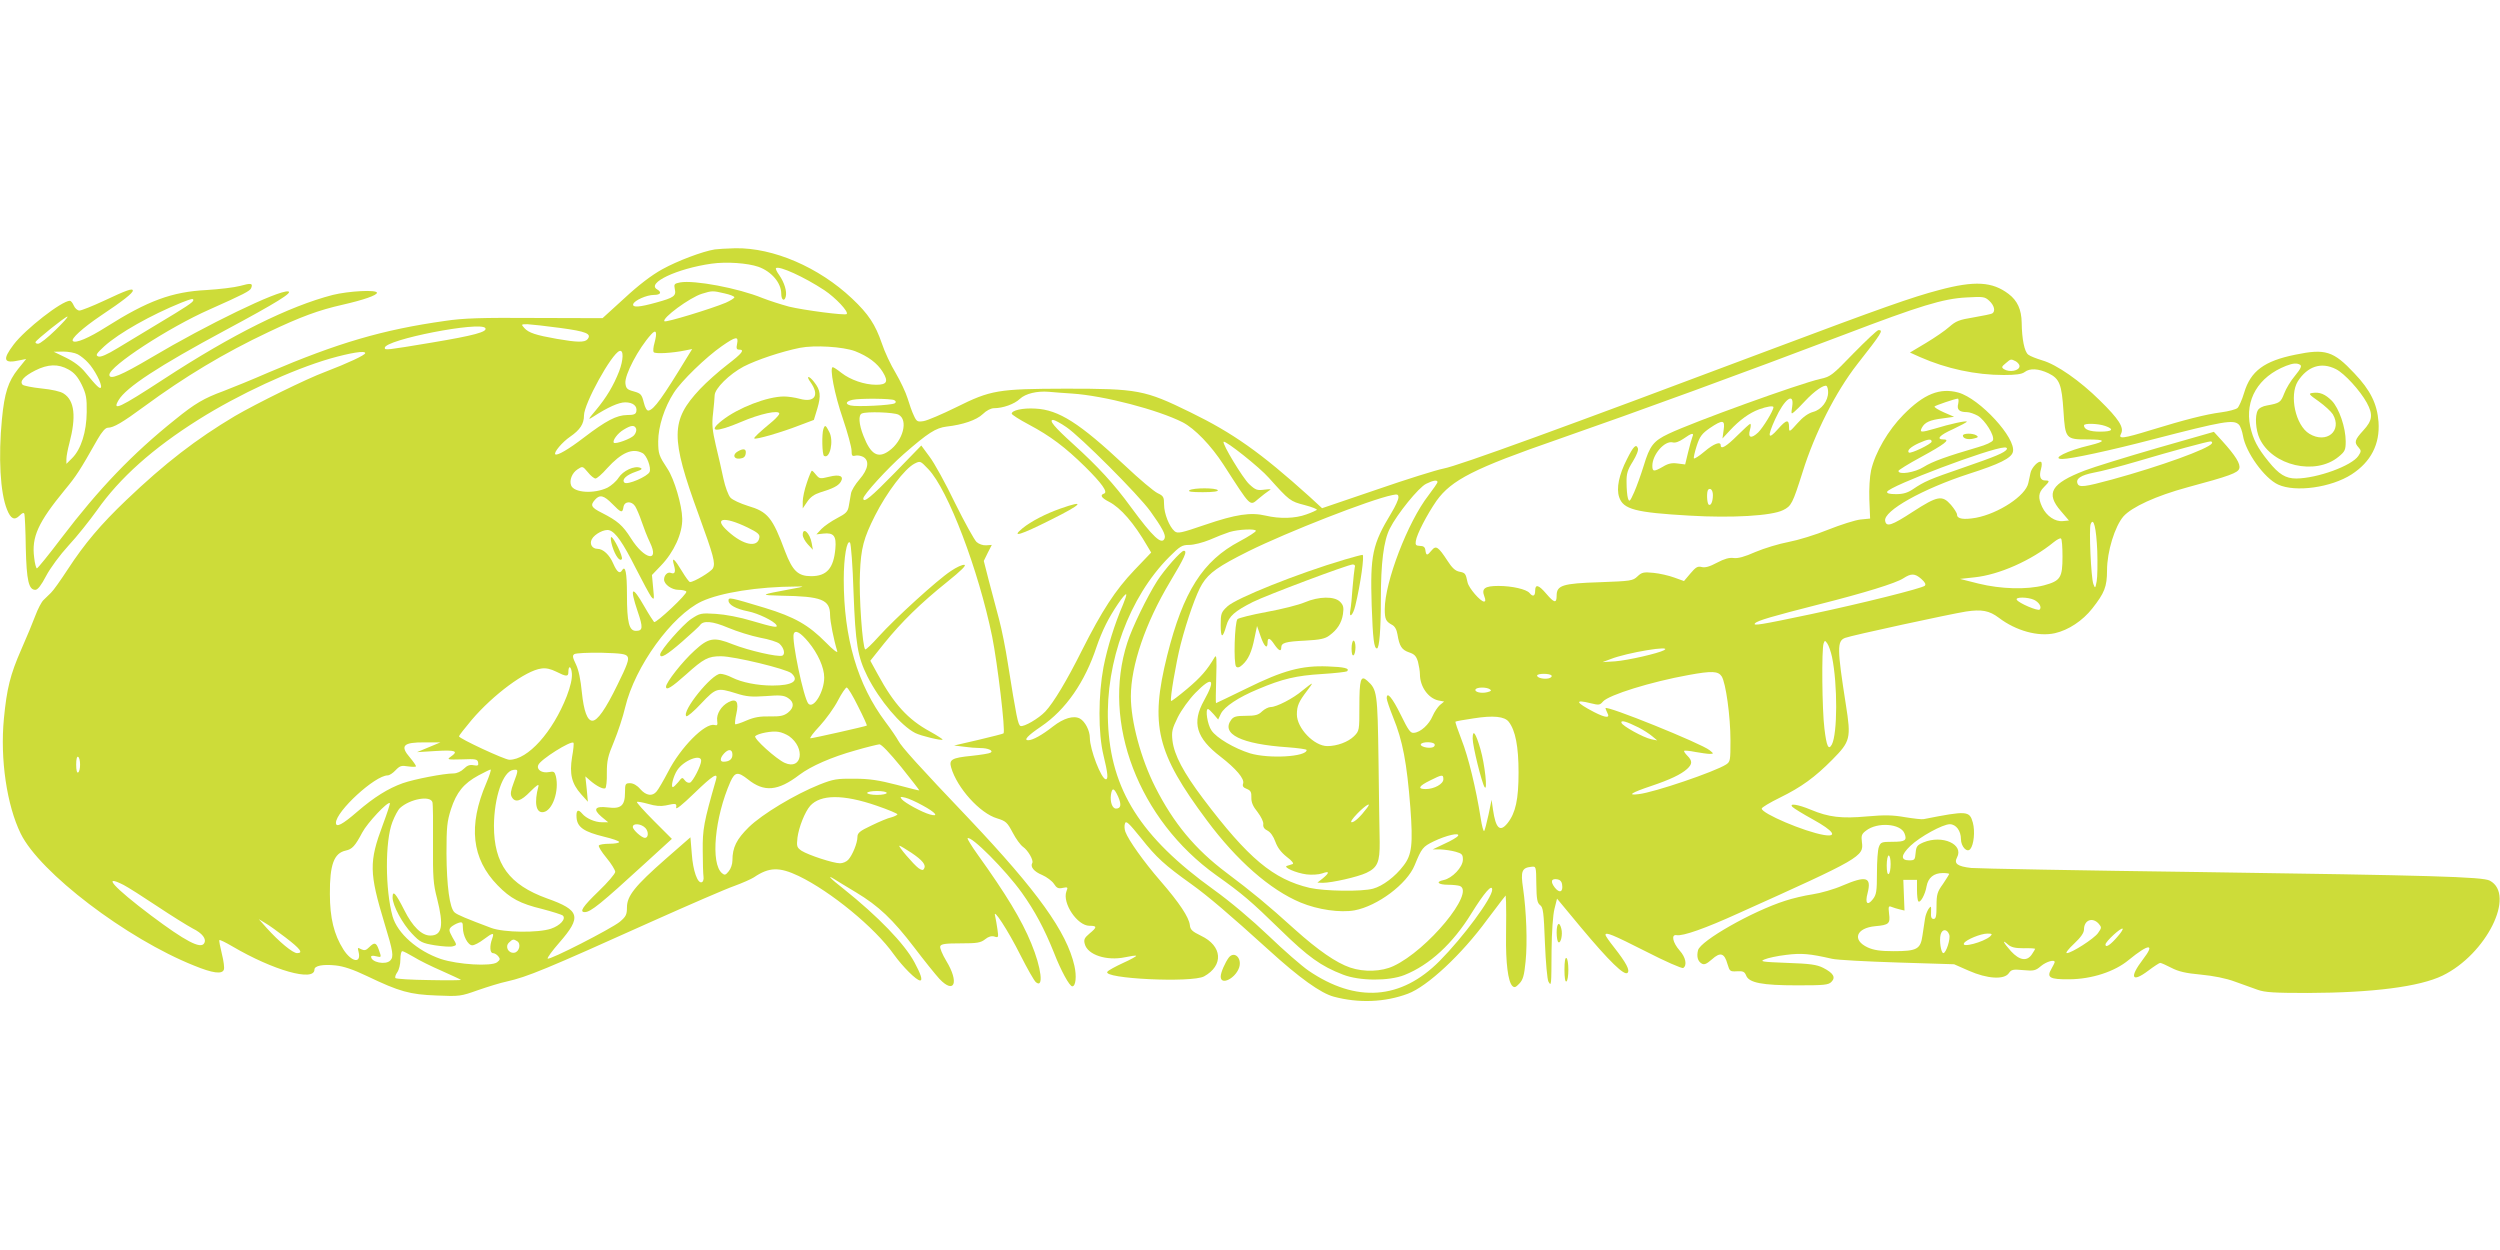 <?xml version="1.0" standalone="no"?>
<!DOCTYPE svg PUBLIC "-//W3C//DTD SVG 20010904//EN"
 "http://www.w3.org/TR/2001/REC-SVG-20010904/DTD/svg10.dtd">
<svg version="1.0" xmlns="http://www.w3.org/2000/svg"
 width="1280pt" height="640pt" viewBox="0 0 1280 640"
 preserveAspectRatio="xMidYMid meet">
<g transform="translate(0,640) scale(0.1,-0.1)"
fill="#cddc39" stroke="none">
<path d="M3660 5123 c-63 -10 -192 -59 -268 -101 -55 -30 -123 -82 -195 -149
l-112 -102 -345 1 c-274 2 -369 -1 -461 -15 -320 -45 -550 -113 -904 -264 -82
-36 -186 -78 -230 -95 -101 -37 -147 -64 -248 -146 -219 -175 -391 -355 -582
-606 -65 -86 -122 -156 -126 -156 -4 0 -11 25 -14 55 -14 106 20 180 157 347
59 71 77 99 167 258 23 40 41 60 53 60 29 0 74 26 188 110 204 150 408 273
635 380 164 78 256 112 380 140 105 24 175 48 175 61 0 17 -145 9 -226 -11
-224 -58 -513 -201 -864 -430 -230 -150 -267 -167 -233 -109 39 66 204 174
548 359 261 140 348 194 320 198 -50 7 -418 -171 -699 -338 -157 -93 -216
-117 -216 -89 0 44 303 242 514 335 175 78 206 94 212 109 10 25 0 27 -57 11
-30 -8 -107 -17 -172 -21 -177 -9 -301 -55 -513 -189 -88 -56 -158 -86 -171
-72 -11 11 49 66 142 129 114 76 165 116 165 129 0 14 -31 3 -150 -53 -58 -27
-114 -49 -123 -49 -10 0 -23 11 -29 25 -6 14 -15 25 -20 25 -42 0 -229 -146
-288 -224 -59 -78 -52 -99 29 -81 l35 7 -42 -52 c-50 -63 -69 -121 -82 -255
-19 -196 -9 -378 26 -464 19 -48 38 -57 64 -31 15 15 22 17 25 8 2 -7 6 -85 7
-173 4 -168 15 -215 49 -215 12 0 30 23 55 71 21 40 71 108 115 156 43 46 108
128 146 181 116 165 286 317 520 464 205 129 477 255 673 312 106 30 180 42
180 28 0 -10 -90 -52 -205 -96 -95 -35 -352 -162 -462 -226 -198 -118 -358
-241 -557 -431 -129 -123 -213 -222 -299 -354 -36 -55 -74 -109 -86 -120 -11
-11 -29 -28 -38 -37 -10 -9 -29 -45 -42 -80 -13 -35 -45 -112 -72 -173 -57
-130 -74 -200 -89 -354 -20 -208 15 -444 86 -589 97 -199 542 -538 888 -676
95 -39 143 -45 152 -21 4 9 -1 45 -10 81 -9 37 -15 68 -13 71 3 2 32 -12 66
-32 211 -124 421 -183 421 -119 0 19 42 28 108 21 40 -4 89 -20 162 -55 165
-79 218 -94 356 -99 116 -5 123 -4 210 27 49 17 116 38 150 45 105 24 193 60
744 308 190 85 379 167 420 181 41 15 86 35 100 44 78 53 130 54 229 7 164
-79 390 -264 487 -401 46 -64 116 -134 135 -134 14 0 4 32 -29 93 -51 95 -186
235 -364 377 -68 53 -88 75 -45 48 12 -8 62 -38 110 -67 116 -70 187 -137 298
-282 50 -66 108 -138 129 -161 77 -81 102 -18 35 92 -20 33 -34 67 -31 75 4
12 27 15 104 15 85 0 103 3 126 21 17 14 33 18 47 14 21 -7 22 -5 16 36 -3 24
-9 55 -12 69 -14 49 66 -73 130 -201 35 -69 70 -131 79 -138 41 -34 28 74 -24
199 -50 122 -130 253 -274 454 -31 43 -54 81 -52 84 17 16 195 -163 278 -279
67 -94 115 -184 164 -306 36 -93 80 -173 94 -173 18 0 23 52 11 105 -39 173
-189 382 -537 750 -262 275 -349 372 -365 403 -8 15 -37 58 -65 95 -144 192
-214 430 -214 730 0 114 16 205 32 189 5 -5 14 -119 18 -253 10 -267 21 -331
71 -432 62 -123 171 -252 245 -290 30 -15 134 -40 140 -34 2 2 -27 21 -65 42
-112 61 -184 140 -266 291 l-39 71 71 89 c89 110 187 206 323 315 71 57 99 85
88 87 -10 2 -41 -12 -70 -32 -69 -45 -287 -244 -368 -334 -35 -39 -66 -69 -70
-67 -14 9 -33 276 -27 391 5 128 19 179 77 294 60 119 152 240 202 266 30 15
30 15 71 -28 101 -105 257 -516 327 -858 27 -135 69 -485 58 -495 -2 -2 -60
-17 -128 -33 l-125 -29 49 -6 c27 -4 65 -7 85 -7 41 0 70 -14 52 -24 -6 -4
-50 -11 -97 -16 -101 -10 -116 -19 -104 -60 30 -104 147 -234 235 -260 45 -14
52 -20 80 -73 16 -31 40 -64 53 -73 25 -17 56 -70 47 -83 -11 -19 9 -44 51
-61 23 -10 51 -31 60 -45 14 -22 23 -26 45 -21 26 5 28 4 19 -18 -22 -60 56
-176 118 -176 40 0 40 -7 0 -40 -26 -22 -30 -31 -24 -53 14 -56 112 -88 207
-68 28 6 54 10 56 7 2 -2 -28 -19 -66 -36 -39 -18 -76 -38 -81 -45 -30 -36
433 -58 495 -24 101 56 94 156 -16 208 -45 22 -55 31 -57 55 -5 40 -53 113
-151 226 -85 98 -163 208 -179 251 -5 13 -6 33 -2 43 5 16 19 3 82 -75 79
-100 121 -138 258 -236 85 -61 193 -153 396 -337 157 -143 266 -221 333 -239
127 -34 261 -29 379 15 100 37 276 201 406 379 31 40 64 85 75 99 l20 25 2
-35 c1 -19 1 -96 0 -170 -2 -140 10 -235 32 -258 11 -10 17 -8 36 12 19 20 25
42 32 113 10 98 4 258 -13 376 -13 86 -6 104 42 109 25 3 25 3 26 -90 1 -77 5
-95 19 -106 16 -11 19 -36 25 -193 4 -101 12 -188 18 -199 15 -25 15 -25 16
161 1 93 7 182 15 212 l13 52 122 -147 c147 -176 223 -249 239 -233 13 13 -5
49 -70 132 -24 30 -43 58 -43 62 0 17 36 2 206 -84 99 -51 186 -89 192 -85 21
13 13 55 -18 89 -36 41 -45 84 -16 79 32 -6 148 35 317 112 627 282 642 291
632 364 -4 33 -2 42 21 59 57 45 177 37 197 -14 14 -36 4 -43 -62 -43 -55 0
-60 -2 -69 -26 -6 -14 -10 -74 -10 -133 0 -95 -3 -112 -21 -135 -28 -36 -41
-21 -27 31 21 83 -6 91 -128 39 -43 -19 -113 -39 -154 -45 -41 -6 -104 -21
-140 -33 -169 -54 -434 -205 -446 -253 -8 -32 -2 -56 18 -68 13 -8 24 -4 53
21 43 39 64 33 80 -25 11 -36 13 -38 48 -36 31 2 39 -2 47 -21 14 -38 82 -51
262 -51 137 0 160 2 175 18 23 23 10 45 -43 72 -32 16 -66 21 -184 25 -130 5
-142 7 -115 18 16 7 66 18 110 23 79 10 121 6 235 -20 25 -6 176 -14 335 -19
l290 -9 75 -33 c95 -42 181 -47 205 -13 13 19 21 21 74 16 54 -5 63 -3 91 21
28 23 70 35 70 20 0 -3 -8 -19 -17 -35 -26 -44 -8 -54 92 -53 115 1 232 39
304 99 104 85 137 86 73 3 -71 -93 -58 -122 27 -58 29 22 57 40 61 40 5 0 30
-11 57 -25 36 -19 74 -28 151 -35 64 -6 130 -19 175 -36 40 -14 92 -33 117
-42 37 -13 84 -16 255 -16 333 1 574 32 691 89 224 109 376 414 242 486 -37
20 -302 27 -1478 44 -613 8 -1143 18 -1177 21 -71 8 -90 22 -73 54 36 67 -75
117 -172 77 -32 -14 -37 -20 -40 -54 -3 -35 -5 -38 -33 -38 -45 0 -43 27 6 74
49 47 166 111 202 111 32 0 57 -34 57 -76 0 -38 31 -72 48 -51 18 22 25 90 13
135 -17 61 -29 62 -252 18 -9 -2 -52 3 -95 10 -62 11 -104 12 -194 4 -132 -12
-197 -4 -288 34 -67 28 -115 35 -94 14 7 -7 54 -36 105 -64 105 -58 128 -91
55 -79 -100 17 -318 110 -318 135 0 6 42 31 93 56 110 54 179 104 269 195 92
93 96 109 69 280 -45 288 -46 327 -4 343 29 12 542 123 619 135 80 12 119 5
168 -32 88 -67 202 -98 287 -79 70 16 142 64 191 126 63 80 76 112 76 196 0
96 40 225 84 276 43 48 166 105 328 149 216 58 258 74 265 96 8 23 -20 67 -87
141 l-43 47 -290 -83 c-159 -46 -327 -98 -371 -115 -173 -67 -202 -116 -122
-208 l41 -48 -31 -3 c-40 -4 -84 26 -106 72 -22 47 -20 73 9 102 30 30 31 34
6 34 -24 0 -32 21 -21 59 5 18 5 33 0 36 -13 8 -49 -30 -54 -57 -3 -13 -7 -35
-11 -51 -13 -65 -152 -156 -268 -178 -63 -11 -97 -6 -97 16 0 8 -14 30 -31 50
-45 51 -68 47 -195 -35 -109 -71 -136 -80 -142 -47 -10 51 192 164 429 241
156 50 217 80 225 112 18 70 -169 273 -279 304 -95 26 -177 -7 -282 -114 -77
-78 -144 -192 -165 -284 -7 -31 -11 -95 -9 -150 l4 -97 -50 -5 c-27 -3 -102
-27 -165 -52 -63 -26 -155 -54 -203 -63 -48 -9 -124 -32 -169 -51 -56 -25 -90
-34 -112 -31 -22 3 -47 -4 -85 -24 -37 -20 -61 -27 -79 -22 -20 5 -30 -1 -57
-33 l-33 -39 -50 18 c-27 10 -75 21 -106 24 -50 5 -60 3 -82 -18 -24 -23 -34
-24 -194 -30 -191 -6 -220 -16 -220 -69 0 -40 -12 -38 -53 10 -39 46 -57 51
-57 15 0 -28 -12 -32 -29 -11 -16 19 -89 36 -159 36 -70 0 -88 -13 -72 -54 7
-18 6 -26 -2 -26 -18 0 -78 69 -84 98 -10 47 -12 49 -42 55 -21 4 -38 20 -61
56 -47 72 -59 80 -81 53 -23 -28 -28 -28 -32 1 -2 16 -10 22 -28 22 -21 1 -24
5 -21 25 5 35 57 135 106 206 77 107 193 166 620 314 430 150 941 337 1471
538 383 146 503 183 622 189 87 5 94 4 117 -17 26 -24 33 -54 15 -65 -5 -3
-48 -12 -95 -20 -74 -12 -91 -19 -124 -48 -21 -19 -75 -56 -120 -83 l-82 -49
51 -23 c136 -60 286 -92 429 -92 61 0 93 4 107 15 27 21 71 18 122 -6 57 -28
68 -56 77 -194 9 -142 12 -145 124 -145 93 0 96 -9 11 -30 -116 -27 -201 -70
-141 -70 44 0 248 44 466 101 359 93 411 102 438 75 8 -8 17 -34 21 -57 14
-85 110 -218 180 -250 89 -41 272 -15 376 52 99 64 146 155 138 269 -7 92 -41
162 -124 249 -107 114 -148 127 -302 95 -159 -32 -229 -84 -262 -195 -11 -37
-27 -72 -34 -78 -8 -7 -45 -17 -83 -22 -83 -11 -187 -38 -357 -90 -150 -46
-172 -48 -156 -19 16 31 -11 74 -109 170 -101 100 -221 184 -295 205 -29 9
-61 21 -71 29 -20 14 -33 81 -34 164 -1 67 -22 113 -67 147 -83 63 -173 69
-356 20 -137 -36 -293 -91 -868 -307 -1039 -391 -1593 -593 -1669 -607 -36 -7
-190 -55 -343 -108 l-279 -95 -64 59 c-253 228 -393 326 -610 432 -235 115
-268 121 -640 121 -346 -1 -382 -7 -559 -95 -73 -36 -148 -68 -167 -71 -31 -5
-36 -3 -50 28 -9 18 -23 58 -32 88 -9 30 -37 89 -61 130 -25 41 -57 109 -71
152 -33 96 -68 150 -153 230 -170 160 -402 260 -597 257 -44 -1 -91 -4 -105
-6z m223 -89 c67 -24 117 -82 117 -138 0 -32 16 -42 23 -15 7 27 -7 72 -33
110 -12 16 -20 33 -17 36 15 14 145 -45 248 -113 57 -38 126 -111 114 -122 -8
-8 -221 20 -295 38 -41 11 -103 31 -136 44 -125 51 -349 93 -422 80 -30 -6
-32 -9 -27 -34 8 -35 -4 -44 -95 -69 -86 -24 -123 -27 -118 -8 6 19 69 47 106
47 34 0 42 13 17 28 -58 32 101 107 278 132 77 11 185 3 240 -16z m-174 -136
c28 -6 51 -15 51 -20 0 -5 -20 -17 -44 -28 -77 -32 -307 -102 -314 -95 -15 15
130 122 192 141 52 16 55 16 115 2z m-2719 -35 c0 -10 -36 -34 -185 -123 -66
-40 -157 -95 -202 -122 -56 -34 -88 -48 -100 -43 -15 6 -10 14 31 52 75 68
240 161 396 224 51 20 60 22 60 12z m-706 -153 c-40 -39 -79 -70 -89 -70 -9 0
-15 4 -13 9 5 12 151 129 163 130 6 0 -22 -31 -61 -69z m2584 11 c134 -18 163
-30 140 -58 -14 -17 -54 -16 -157 2 -108 19 -144 31 -166 55 -18 20 -17 20 16
20 19 -1 94 -9 167 -19z m-383 -1 c12 -19 -59 -38 -274 -74 -234 -39 -241 -40
-241 -27 0 42 492 138 515 101z m866 -76 c-6 -20 -8 -42 -4 -47 6 -10 95 -5
162 9 l35 7 -24 -39 c-129 -212 -171 -270 -199 -276 -9 -2 -18 13 -25 42 -10
40 -15 46 -51 56 -34 9 -40 15 -43 42 -4 43 66 177 132 250 26 29 32 12 17
-44z m423 -4 c-5 -23 -3 -30 10 -30 31 0 16 -19 -61 -78 -43 -33 -105 -88
-139 -124 -151 -161 -152 -246 -7 -643 77 -212 87 -248 73 -275 -10 -18 -97
-70 -117 -70 -5 0 -23 25 -41 55 -39 65 -54 77 -42 34 11 -37 6 -51 -16 -42
-16 6 -34 -12 -34 -34 0 -25 39 -53 74 -53 19 0 37 -4 40 -9 7 -11 -154 -162
-165 -156 -3 3 -26 38 -50 80 -63 111 -77 101 -34 -26 28 -82 27 -99 -9 -99
-35 0 -46 42 -46 186 0 112 -8 152 -25 124 -12 -20 -26 -9 -45 34 -19 45 -52
76 -81 76 -27 0 -42 25 -29 49 14 27 66 54 90 46 32 -10 69 -63 135 -194 35
-69 71 -135 79 -146 16 -19 16 -16 10 46 l-6 65 45 47 c67 69 112 166 110 242
-1 68 -41 203 -75 254 -44 67 -48 77 -48 141 0 76 32 175 80 249 38 60 164
182 246 239 72 50 86 52 78 12z m604 -38 c66 -26 114 -61 142 -107 30 -49 21
-65 -34 -65 -60 0 -132 25 -178 61 -20 16 -40 29 -44 29 -18 0 9 -141 51 -262
25 -74 45 -148 45 -165 0 -26 3 -30 19 -26 10 3 28 0 40 -6 34 -19 27 -63 -18
-115 -22 -25 -42 -58 -44 -73 -3 -15 -8 -44 -11 -63 -5 -30 -14 -39 -60 -63
-29 -15 -65 -40 -80 -55 l-26 -28 35 4 c54 6 68 -12 62 -78 -9 -100 -44 -140
-124 -140 -67 0 -95 27 -133 126 -65 175 -89 204 -191 234 -38 12 -78 30 -89
42 -11 12 -27 55 -36 97 -9 42 -26 119 -39 171 -18 78 -21 108 -14 165 4 39 8
79 8 91 1 35 75 108 148 147 68 35 194 77 288 96 76 15 221 6 283 -17z m-1208
-103 c-29 -74 -65 -134 -119 -199 -41 -48 -42 -52 -16 -35 77 50 133 75 166
75 40 0 63 -19 57 -47 -3 -14 -13 -18 -48 -18 -53 -1 -106 -28 -220 -115 -78
-60 -138 -95 -147 -86 -9 9 35 62 76 90 51 35 71 66 71 109 0 60 141 316 182
330 22 7 20 -46 -2 -104z m-2772 87 c15 -8 39 -27 53 -43 32 -33 72 -110 66
-126 -4 -12 -22 5 -80 76 -24 30 -59 56 -100 76 l-62 30 48 1 c26 0 60 -6 75
-14z m9923 -36 c10 -6 19 -17 19 -24 0 -25 -52 -34 -80 -16 -13 9 -12 13 9 30
27 23 26 23 52 10z m1456 -18 c9 -6 2 -21 -26 -55 -22 -26 -47 -67 -56 -92
-18 -46 -23 -49 -88 -61 -21 -3 -42 -14 -47 -25 -16 -28 -11 -101 9 -144 65
-140 286 -191 404 -94 33 27 37 35 37 79 0 71 -34 170 -71 208 -34 34 -62 46
-100 40 -21 -3 -17 -8 33 -43 31 -22 63 -52 72 -66 50 -85 -32 -153 -120 -100
-71 43 -104 196 -59 269 50 77 120 100 195 62 44 -22 124 -110 158 -172 33
-61 29 -91 -18 -142 -44 -48 -48 -61 -24 -87 14 -16 14 -20 -1 -43 -34 -51
-210 -115 -318 -116 -54 0 -89 21 -142 87 -57 70 -79 113 -94 180 -28 136 41
254 184 310 36 14 56 15 72 5z m-11426 -24 c29 -16 47 -37 67 -77 23 -48 27
-68 26 -141 -1 -101 -29 -190 -74 -235 l-30 -30 0 25 c0 14 7 50 15 80 36 137
27 219 -29 255 -16 11 -62 21 -113 26 -48 5 -92 14 -97 19 -17 17 5 43 64 73
65 33 118 35 171 5z m5138 -123 c165 -11 439 -83 566 -147 62 -32 146 -119
210 -218 142 -220 133 -212 178 -174 19 16 42 34 53 41 16 9 12 10 -22 6 -37
-5 -46 -2 -78 28 -33 31 -140 208 -131 217 8 9 185 -131 232 -185 105 -117
109 -120 183 -139 38 -10 66 -21 62 -25 -4 -3 -28 -14 -54 -23 -57 -21 -136
-23 -208 -6 -76 18 -152 7 -310 -47 -123 -42 -140 -46 -156 -33 -27 23 -54 90
-54 137 0 38 -3 44 -33 58 -19 9 -94 72 -168 142 -232 217 -338 285 -458 291
-65 4 -121 -9 -121 -26 0 -5 39 -30 88 -56 111 -59 186 -116 287 -215 86 -85
119 -131 98 -138 -23 -8 -14 -22 25 -42 60 -31 128 -109 197 -228 l19 -32 -86
-90 c-98 -103 -165 -206 -269 -412 -76 -152 -144 -266 -187 -312 -34 -36 -110
-80 -127 -74 -13 6 -21 46 -65 322 -11 72 -31 173 -45 225 -14 52 -37 141 -52
196 l-26 102 20 41 21 41 -29 -2 c-16 -1 -37 6 -49 17 -11 10 -61 100 -110
199 -48 100 -107 207 -131 238 l-42 57 -136 -140 c-122 -125 -161 -157 -161
-131 0 18 124 154 207 227 125 109 164 134 220 141 81 9 153 33 185 64 18 18
42 30 57 30 46 0 105 21 133 48 29 27 88 41 148 36 19 -2 73 -6 119 -9z m-910
-34 c9 -6 10 -10 2 -16 -17 -10 -194 -19 -226 -11 -29 7 -25 21 10 29 35 8
200 7 214 -2z m5447 -18 c-8 -30 5 -43 44 -43 14 0 39 -9 57 -19 37 -23 86
-101 77 -125 -4 -9 -35 -24 -78 -36 -157 -46 -233 -73 -277 -101 -44 -28 -129
-42 -129 -20 0 4 51 36 114 70 123 67 154 91 117 91 -40 0 -21 22 49 53 38 18
70 35 70 38 0 7 -87 -12 -165 -36 -69 -20 -78 -20 -65 5 15 28 41 40 108 48
l57 8 -53 23 c-29 13 -50 26 -47 30 7 6 103 39 119 40 4 1 5 -11 2 -26z
m-5426 -56 c52 -26 24 -135 -49 -186 -56 -40 -93 -18 -130 77 -24 60 -27 108
-8 115 25 11 163 6 187 -6z m860 -64 c69 -46 370 -347 430 -431 59 -82 80
-121 73 -138 -14 -37 -59 5 -173 160 -85 117 -169 208 -297 324 -95 86 -125
122 -101 122 7 0 38 -16 68 -37z m5319 6 c48 -17 37 -29 -27 -29 -53 0 -82 11
-82 32 0 12 72 10 109 -3z m-7522 -14 c3 -9 -2 -24 -11 -34 -16 -18 -94 -46
-103 -38 -9 10 19 49 50 67 39 24 56 25 64 5z m6633 -66 c0 -12 -108 -64 -117
-56 -10 11 10 29 51 48 47 21 66 24 66 8z m1435 -9 c-17 -28 -263 -117 -511
-185 -140 -38 -169 -42 -177 -21 -10 25 17 43 83 56 36 6 135 32 220 57 185
55 360 102 378 103 7 0 10 -5 7 -10z m-1050 -30 c-11 -18 -57 -37 -225 -95
-172 -59 -197 -70 -256 -110 -27 -18 -50 -25 -86 -25 -34 0 -48 4 -46 12 10
29 529 225 601 227 10 1 15 -4 12 -9z m-6985 -20 c21 -11 45 -74 36 -96 -9
-23 -115 -69 -129 -55 -15 15 9 39 59 56 30 10 35 15 22 20 -30 12 -88 -15
-111 -51 -12 -19 -38 -41 -57 -51 -69 -33 -172 -26 -186 12 -10 26 5 64 33 82
26 17 26 17 53 -15 14 -18 32 -32 39 -32 7 0 34 23 59 52 74 81 130 106 182
78z m4070 -148 c0 -5 -21 -35 -46 -68 -106 -136 -224 -444 -224 -583 0 -52 6
-63 37 -80 14 -7 24 -24 28 -49 10 -61 22 -79 59 -92 28 -9 37 -19 46 -48 5
-20 10 -49 10 -64 0 -63 42 -122 93 -134 l31 -6 -22 -18 c-11 -10 -28 -35 -37
-56 -18 -43 -61 -83 -95 -86 -18 -3 -29 12 -68 92 -44 89 -72 122 -72 85 0 -9
15 -53 33 -98 49 -120 70 -232 88 -461 14 -189 8 -243 -35 -298 -42 -56 -107
-105 -156 -118 -59 -16 -248 -13 -324 4 -187 44 -315 151 -546 457 -101 134
-148 223 -157 297 -5 46 -2 60 27 119 19 38 58 92 90 125 87 89 107 73 45 -38
-64 -114 -41 -192 84 -288 80 -62 123 -113 116 -137 -5 -14 0 -21 18 -28 20
-8 25 -16 24 -44 -1 -24 8 -46 32 -75 18 -24 31 -50 29 -62 -2 -14 5 -25 22
-33 15 -8 30 -29 40 -57 11 -30 29 -54 58 -77 27 -20 38 -35 30 -37 -7 -3 -20
-6 -28 -9 -24 -6 45 -37 100 -44 26 -3 62 -1 79 5 38 14 40 5 4 -25 l-28 -22
28 -1 c46 0 179 30 223 51 57 27 69 55 68 158 -1 47 -4 235 -6 416 -5 352 -7
364 -58 410 -33 30 -40 7 -40 -133 0 -122 0 -124 -28 -152 -30 -29 -86 -50
-136 -50 -68 0 -156 92 -156 162 0 44 10 66 52 121 16 20 27 37 25 37 -3 0
-25 -16 -49 -36 -47 -40 -132 -84 -162 -84 -11 0 -31 -10 -44 -22 -19 -19 -35
-23 -84 -23 -48 0 -62 -4 -74 -20 -54 -73 51 -125 289 -141 53 -4 97 -10 97
-14 0 -35 -193 -46 -290 -17 -80 25 -172 79 -197 117 -21 29 -33 110 -18 110
3 0 16 -12 29 -27 l23 -27 14 30 c18 36 90 84 189 125 127 54 198 70 328 78
67 4 125 11 129 14 15 15 -13 22 -100 25 -132 5 -227 -20 -415 -113 -84 -41
-155 -75 -156 -75 -2 0 -1 57 1 128 3 100 2 123 -8 107 -38 -65 -71 -103 -141
-162 -43 -36 -80 -64 -82 -62 -7 8 25 196 49 290 33 127 81 263 110 309 36 58
84 91 238 168 198 98 622 264 735 287 27 6 32 4 32 -12 0 -11 -16 -46 -36 -79
-98 -162 -109 -215 -101 -474 6 -172 12 -220 27 -220 12 0 20 96 20 250 0 188
14 301 46 364 37 74 148 211 186 229 36 18 58 21 58 9z m-4225 -112 c45 -46
52 -48 57 -17 4 31 41 34 60 5 8 -13 23 -48 33 -78 10 -30 29 -79 43 -108 50
-104 -29 -87 -97 21 -43 68 -69 90 -149 131 -56 28 -61 39 -35 68 24 27 45 22
88 -22z m693 -121 c51 -25 63 -35 60 -51 -8 -54 -82 -40 -160 31 -78 69 -24
80 100 20z m6910 -120 c2 -64 1 -134 -3 -155 -7 -38 -8 -38 -17 -14 -12 31
-23 282 -14 306 15 39 29 -18 34 -137z m-4308 103 c0 -5 -37 -29 -82 -53 -190
-100 -290 -258 -372 -585 -89 -358 -55 -498 203 -844 153 -206 324 -356 480
-421 89 -37 203 -53 276 -40 118 22 269 135 308 231 36 88 42 95 97 122 64 31
137 48 125 28 -4 -6 -35 -25 -69 -40 l-61 -29 40 0 c22 -1 57 -6 78 -12 32 -9
37 -14 37 -40 0 -39 -55 -96 -99 -105 -43 -9 -28 -24 24 -24 24 0 50 -3 59 -6
81 -31 -165 -329 -339 -410 -61 -29 -151 -32 -222 -8 -71 24 -165 89 -283 195
-146 132 -217 190 -351 291 -160 120 -271 254 -364 438 -74 146 -125 337 -125
464 0 159 75 377 200 586 76 127 91 160 71 160 -14 0 -98 -95 -136 -154 -51
-80 -129 -240 -153 -316 -133 -409 58 -907 455 -1191 135 -96 177 -132 328
-279 142 -139 209 -187 321 -230 84 -33 235 -34 315 -2 128 51 248 161 343
316 66 106 106 152 106 121 0 -43 -148 -243 -270 -366 -197 -198 -426 -215
-670 -49 -35 24 -127 104 -205 179 -86 82 -196 175 -281 236 -374 269 -527
511 -541 855 -13 312 109 643 313 848 56 56 66 62 103 62 23 0 70 12 104 26
34 15 80 33 102 40 46 14 135 18 135 6z m4130 -131 c0 -109 -10 -125 -95 -148
-89 -23 -221 -19 -335 9 l-95 24 74 8 c126 13 291 86 406 180 16 13 33 22 37
19 5 -2 8 -44 8 -92z m-723 -115 c19 -17 25 -28 18 -35 -13 -13 -325 -91 -585
-146 -256 -54 -298 -61 -284 -46 13 14 90 36 329 97 229 58 392 108 430 133
40 26 59 26 92 -3z m-5787 -52 c-161 -30 -164 -31 -50 -34 207 -3 250 -20 250
-99 0 -32 19 -128 37 -186 3 -11 -23 9 -58 45 -89 90 -160 131 -314 178 -179
54 -185 55 -185 37 0 -22 39 -43 100 -55 51 -10 132 -49 145 -70 10 -16 -13
-12 -125 21 -62 19 -137 33 -185 36 -76 5 -82 3 -126 -26 -43 -29 -159 -161
-159 -182 0 -23 34 -3 113 66 47 41 88 79 91 84 16 25 64 21 144 -13 45 -19
119 -42 164 -51 45 -8 89 -22 99 -31 23 -21 31 -54 14 -61 -23 -8 -171 26
-253 58 -97 39 -124 34 -196 -32 -62 -56 -146 -163 -146 -185 0 -21 28 -4 103
63 90 81 113 93 178 93 68 0 336 -65 361 -87 43 -39 5 -63 -97 -63 -77 0 -157
16 -207 41 -21 11 -47 19 -60 19 -44 0 -199 -192 -174 -217 4 -4 39 25 76 65
77 81 82 82 179 52 53 -17 79 -19 152 -14 73 6 93 4 114 -10 32 -21 32 -49 -1
-75 -21 -16 -39 -20 -92 -19 -51 1 -80 -4 -120 -21 -29 -13 -55 -21 -58 -19
-2 3 0 27 6 53 14 62 1 81 -40 60 -37 -19 -63 -61 -58 -95 3 -22 1 -26 -14
-22 -48 12 -173 -114 -237 -239 -24 -46 -51 -92 -59 -101 -22 -27 -54 -22 -84
12 -16 19 -36 30 -52 30 -24 0 -26 -3 -26 -48 0 -67 -21 -85 -88 -76 -66 8
-78 -9 -32 -48 l34 -28 -32 0 c-36 0 -81 20 -101 44 -22 26 -32 18 -29 -21 4
-49 39 -72 141 -97 42 -10 77 -22 77 -27 0 -5 -22 -9 -49 -9 -28 0 -52 -4 -55
-9 -3 -5 14 -33 39 -63 25 -30 45 -63 45 -72 0 -9 -38 -54 -85 -99 -82 -79
-100 -107 -71 -107 30 0 82 42 308 249 l138 126 -92 92 c-51 51 -90 95 -87 97
3 3 29 -2 58 -10 36 -11 64 -13 89 -8 54 12 57 11 54 -11 -3 -13 30 13 92 73
97 94 124 110 112 70 -63 -219 -69 -254 -68 -363 0 -60 2 -121 4 -134 2 -13
-2 -26 -9 -28 -21 -8 -45 58 -51 145 l-7 85 -127 -111 c-157 -138 -198 -189
-198 -248 0 -37 -5 -47 -37 -74 -45 -36 -359 -197 -369 -188 -3 4 24 41 60 82
115 132 106 166 -63 226 -194 70 -272 176 -272 372 1 146 46 279 99 286 27 4
27 0 2 -66 -15 -40 -18 -58 -10 -72 17 -32 47 -23 96 28 30 30 44 40 41 27
-23 -85 -13 -139 25 -133 47 7 82 109 64 184 -6 23 -11 26 -35 21 -36 -7 -65
12 -55 36 10 28 168 127 180 114 3 -2 0 -35 -7 -73 -14 -87 -2 -136 46 -190
l35 -39 -6 65 -7 65 24 -21 c32 -28 67 -46 78 -40 5 3 9 38 8 78 0 63 5 86 37
162 20 49 46 127 57 175 50 209 239 470 392 542 98 45 287 75 482 76 48 1 46
0 -25 -13z m1700 -79 c-44 -102 -80 -219 -100 -320 -27 -144 -28 -338 0 -453
22 -90 25 -122 12 -122 -23 0 -82 153 -82 212 0 37 -24 84 -51 99 -32 17 -83
2 -137 -40 -56 -44 -104 -71 -128 -71 -24 0 -2 24 66 70 127 86 225 228 285
410 10 30 31 82 48 115 31 63 96 159 103 152 3 -2 -5 -25 -16 -52z m4664 24
c27 -13 41 -38 29 -50 -9 -9 -107 33 -117 50 -10 15 55 15 88 0z m-6275 -216
c49 -59 81 -131 81 -182 0 -72 -54 -162 -81 -134 -24 26 -87 327 -75 358 8 22
35 6 75 -42z m5241 -77 c29 -141 28 -393 -1 -448 -17 -31 -27 -10 -38 82 -12
93 -15 408 -4 436 6 16 7 16 19 -1 7 -10 18 -41 24 -69z m-860 35 c-29 -16
-185 -52 -250 -57 l-65 -4 40 15 c85 34 323 73 275 46z m-5307 -33 c9 -13 -2
-44 -52 -145 -61 -125 -102 -183 -128 -183 -26 0 -44 49 -54 146 -6 63 -16
113 -30 142 -18 37 -19 46 -8 53 8 5 70 8 138 7 103 -3 126 -6 134 -20z m-311
-202 c-72 -184 -199 -326 -294 -326 -24 0 -258 109 -258 120 0 4 29 41 65 84
111 130 277 253 356 263 24 4 49 -2 77 -16 51 -26 62 -26 62 -3 0 38 15 32 18
-6 2 -27 -7 -66 -26 -116z m5913 101 c21 -33 45 -204 45 -329 0 -101 -1 -108
-22 -122 -57 -37 -368 -143 -448 -152 -62 -8 -37 8 65 42 95 32 152 59 183 87
27 25 28 41 1 68 -11 11 -19 23 -16 25 2 2 28 0 57 -6 29 -5 62 -10 74 -10 21
1 21 1 -1 19 -41 34 -533 233 -533 215 0 -3 5 -14 10 -25 15 -27 -9 -25 -68 5
-96 50 -103 67 -16 45 40 -10 46 -9 61 9 30 34 245 101 439 136 120 22 151 20
169 -7z m-871 4 c3 -5 -3 -11 -14 -14 -24 -6 -60 2 -60 14 0 12 67 12 74 0z
m-3551 -157 c27 -53 47 -97 45 -99 -5 -4 -276 -65 -288 -65 -7 0 14 28 47 63
32 35 74 93 93 130 19 37 40 67 45 67 6 0 32 -43 58 -96z m3235 87 c10 -6 7
-10 -13 -15 -31 -8 -68 1 -60 15 8 11 55 12 73 0z m97 -167 c34 -44 50 -126
50 -259 0 -138 -15 -207 -56 -259 -39 -49 -61 -28 -75 69 l-7 50 -16 -77 c-9
-42 -19 -79 -22 -83 -4 -3 -12 27 -18 67 -24 152 -64 316 -98 401 -19 49 -33
90 -31 92 1 2 44 10 93 17 101 16 159 10 180 -18z m665 -29 c25 -13 56 -33 70
-45 l25 -21 -30 6 c-40 8 -148 68 -153 84 -5 16 24 8 88 -24z m-4350 -44 c85
-61 66 -176 -22 -137 -43 19 -162 126 -151 137 14 14 86 28 118 22 17 -2 41
-13 55 -22z m-1845 -57 l-60 -25 98 6 c100 6 116 -1 75 -29 -21 -15 -18 -16
57 -14 71 3 80 1 83 -16 3 -15 -1 -18 -23 -14 -19 4 -33 -1 -50 -18 -14 -14
-36 -24 -53 -24 -49 0 -200 -29 -260 -50 -75 -27 -146 -71 -233 -146 -76 -66
-109 -83 -109 -57 0 59 200 243 265 243 9 0 27 12 40 26 22 23 30 26 65 20 22
-3 40 -3 40 1 -1 5 -14 24 -30 43 -54 62 -36 80 75 79 l80 0 -60 -25z m5150
16 c3 -6 -1 -13 -9 -16 -22 -8 -68 4 -61 16 8 13 62 13 70 0z m-2731 -117 c52
-65 94 -119 93 -120 -1 -1 -54 12 -117 29 -89 23 -138 31 -215 31 -90 1 -108
-2 -179 -30 -127 -51 -293 -151 -362 -218 -63 -62 -84 -104 -84 -171 0 -18 -8
-42 -19 -55 -16 -20 -21 -21 -34 -10 -60 49 -38 286 43 469 23 50 38 52 89 12
83 -67 154 -61 264 23 60 45 165 91 287 125 58 17 113 30 122 31 11 1 53 -44
112 -116z m-864 63 c0 -23 -16 -36 -46 -36 -19 0 -18 19 3 42 23 25 43 23 43
-6z m-3340 -51 c0 -19 -4 -37 -10 -40 -6 -4 -10 12 -10 40 0 28 4 44 10 40 6
-3 10 -21 10 -40z m3180 20 c0 -24 -42 -106 -57 -112 -8 -3 -20 2 -27 12 -12
16 -14 16 -33 -9 -12 -14 -24 -26 -28 -26 -12 0 3 57 22 86 33 51 123 86 123
49z m-1100 -114 c-94 -219 -75 -388 58 -524 65 -67 116 -94 228 -121 53 -14
101 -29 106 -34 17 -17 -14 -51 -61 -67 -66 -22 -241 -20 -306 4 -128 48 -173
67 -187 79 -26 21 -41 137 -42 302 0 136 3 164 23 227 28 86 65 132 141 173
30 16 58 30 62 30 4 0 -6 -31 -22 -69z m4900 19 c0 -24 -47 -50 -90 -50 -44 0
-37 15 22 44 62 31 68 32 68 6z m-1665 -89 c18 -41 14 -61 -11 -61 -19 0 -31
34 -26 71 6 39 16 36 37 -10z m-1185 19 c0 -5 -22 -10 -50 -10 -27 0 -50 5
-50 10 0 6 23 10 50 10 28 0 50 -4 50 -10z m-52 -65 c61 -21 109 -41 107 -45
-3 -4 -17 -11 -32 -15 -16 -3 -61 -22 -100 -41 -62 -29 -73 -39 -73 -60 0 -30
-25 -92 -47 -116 -9 -10 -28 -18 -42 -18 -35 0 -162 42 -197 64 -24 17 -26 22
-21 67 7 54 38 132 65 163 53 59 169 60 340 1z m236 1 c67 -36 86 -60 37 -46
-40 11 -128 59 -144 78 -10 13 -8 14 18 8 17 -4 57 -22 89 -40z m-2510 17 c3
-10 4 -106 3 -213 -1 -172 1 -205 21 -281 35 -139 26 -189 -35 -189 -44 0 -91
46 -133 130 -44 87 -60 105 -60 65 0 -41 51 -135 100 -186 41 -43 51 -48 117
-59 40 -6 81 -9 92 -5 21 6 21 6 -2 45 -19 35 -20 41 -7 54 8 7 25 17 38 21
19 6 22 3 22 -25 0 -41 26 -90 48 -90 10 0 36 13 58 30 48 36 56 37 44 4 -14
-37 -12 -74 4 -74 7 0 20 -7 27 -16 11 -14 10 -18 -6 -31 -30 -22 -200 -12
-288 17 -120 41 -222 131 -247 218 -38 137 -39 385 -1 483 12 31 29 63 39 72
52 47 155 65 166 30z m-254 -116 c-71 -190 -70 -245 9 -506 44 -144 48 -170
29 -189 -24 -24 -98 -9 -98 20 0 5 11 6 25 2 29 -7 29 -7 14 35 -13 36 -22 38
-49 11 -16 -16 -24 -18 -41 -10 -18 10 -19 9 -13 -14 15 -61 -36 -53 -78 13
-48 76 -69 161 -69 284 -1 150 21 209 81 222 33 7 48 23 85 93 26 49 130 160
141 150 2 -3 -14 -52 -36 -111z m5039 86 c-33 -44 -64 -73 -78 -73 -9 0 2 17
29 45 43 44 75 62 49 28z m-3694 -103 c17 -19 15 -50 -3 -50 -16 0 -62 41 -62
56 0 21 44 17 65 -6z m1361 -126 c58 -39 77 -63 65 -82 -5 -9 -12 -8 -28 3
-24 17 -108 115 -98 115 4 0 31 -16 61 -36z m5014 -58 c0 -25 -4 -48 -10 -51
-6 -4 -10 13 -10 44 0 28 5 51 10 51 6 0 10 -20 10 -44z m300 -51 c0 -2 -15
-25 -32 -51 -29 -40 -33 -53 -33 -112 0 -53 -3 -67 -15 -67 -11 0 -15 10 -13
35 1 32 0 34 -13 16 -7 -11 -16 -33 -18 -50 -3 -17 -8 -56 -13 -86 -10 -70
-28 -80 -148 -80 -67 0 -101 5 -132 19 -82 38 -60 100 39 109 69 6 77 13 70
64 -4 36 -3 41 12 35 10 -4 29 -10 42 -13 l25 -6 -3 78 -3 79 35 0 35 0 0 -52
c0 -28 3 -54 7 -58 10 -10 35 35 42 77 8 44 37 68 83 68 18 0 33 -2 33 -5z
m-1982 -54 c6 -38 -13 -46 -37 -16 -24 31 -19 48 12 43 14 -2 23 -11 25 -27z
m-7365 -2 c23 -12 100 -61 172 -109 72 -48 154 -99 182 -114 49 -24 72 -54 58
-76 -18 -30 -96 11 -272 143 -191 144 -254 214 -140 156z m829 -269 c77 -59
92 -80 59 -80 -22 0 -91 57 -156 129 l-40 45 33 -20 c18 -10 65 -44 104 -74z
m9283 71 c16 -19 16 -21 -3 -48 -20 -29 -136 -103 -160 -103 -8 0 9 22 37 48
35 33 51 56 51 73 0 48 43 65 75 30z m99 -64 c-38 -45 -64 -62 -64 -43 0 15
80 89 88 81 3 -2 -8 -20 -24 -38z m-864 8 c8 -21 -16 -95 -30 -95 -12 0 -22
65 -14 95 8 30 33 30 44 0z m210 -9 c-34 -30 -151 -61 -134 -35 10 18 86 49
119 49 25 0 27 -2 15 -14z m-7542 -25 c21 -13 11 -55 -15 -59 -30 -4 -49 31
-27 52 18 18 24 19 42 7z m7713 -36 c32 1 59 -1 59 -3 0 -1 -7 -14 -16 -27
-25 -39 -64 -33 -108 15 -39 44 -49 64 -15 34 16 -14 36 -19 80 -19z m-8242
-45 c27 -17 92 -49 143 -71 51 -23 95 -43 98 -46 3 -2 -70 -3 -162 -1 -91 1
-169 6 -173 10 -4 4 0 17 9 30 9 12 16 42 16 65 0 24 4 43 10 43 5 0 32 -14
59 -30z"/>
<path d="M3135 3603 c15 -49 39 -81 49 -65 7 11 -42 112 -54 112 -5 0 -3 -21
5 -47z"/>
<path d="M4150 4443 c47 -66 22 -106 -55 -85 -25 7 -61 12 -81 12 -85 0 -235
-58 -316 -122 -78 -61 -35 -64 97 -8 95 41 195 63 195 42 0 -5 -15 -22 -32
-37 -73 -61 -100 -86 -96 -90 7 -7 141 32 228 66 l77 29 18 59 c19 65 16 94
-16 134 -27 36 -45 35 -19 0z"/>
<path d="M4216 4204 c-9 -24 -7 -132 3 -138 30 -19 51 77 27 122 -19 37 -22
38 -30 16z"/>
<path d="M3778 4089 c-29 -16 -22 -41 10 -37 19 2 28 9 30 26 4 24 -11 28 -40
11z"/>
<path d="M4131 3928 c-12 -34 -21 -77 -21 -96 l0 -35 23 34 c16 24 36 38 67
48 63 19 91 33 104 53 19 30 -4 41 -59 27 -45 -11 -49 -11 -66 9 -9 12 -19 22
-22 22 -3 0 -15 -28 -26 -62z"/>
<path d="M4110 3661 c0 -11 12 -33 26 -48 l26 -28 -6 34 c-9 52 -46 86 -46 42z"/>
<path d="M6090 3890 c-10 -7 11 -10 68 -10 53 0 81 4 77 10 -8 13 -125 13
-145 0z"/>
<path d="M5429 3796 c-74 -26 -150 -65 -194 -101 -61 -50 -11 -35 146 44 161
80 181 104 48 57z"/>
<path d="M10050 4170 c0 -16 27 -23 57 -15 21 5 24 8 12 16 -19 12 -69 11 -69
-1z"/>
<path d="M6885 3535 c-240 -71 -555 -197 -601 -240 -32 -30 -34 -37 -34 -96 0
-68 10 -69 29 -2 13 48 43 74 136 121 70 35 488 192 511 192 10 0 14 -6 10
-17 -2 -10 -7 -56 -11 -103 -3 -47 -8 -97 -11 -112 -9 -48 13 -30 25 20 27
110 48 262 37 261 -6 0 -47 -11 -91 -24z"/>
<path d="M6680 3316 c-30 -13 -117 -35 -194 -49 -76 -14 -144 -31 -150 -37
-15 -15 -21 -229 -7 -243 7 -7 17 -5 32 9 30 27 48 66 62 137 l13 62 18 -52
c18 -53 36 -70 36 -33 0 28 12 25 35 -10 22 -32 35 -38 35 -16 0 25 21 31 122
36 77 4 103 10 124 26 41 30 63 64 70 110 5 34 2 46 -15 63 -29 29 -108 28
-181 -3z"/>
<path d="M6920 3079 c0 -24 4 -38 10 -34 6 3 10 22 10 41 0 19 -4 34 -10 34
-5 0 -10 -18 -10 -41z"/>
<path d="M7540 2619 c0 -39 46 -225 61 -249 17 -25 1 118 -21 194 -24 83 -40
106 -40 55z"/>
<path d="M9490 4591 c-108 -112 -118 -120 -170 -131 -110 -25 -649 -220 -777
-281 -78 -37 -96 -61 -127 -163 -14 -45 -36 -107 -49 -136 -22 -49 -25 -52
-32 -31 -4 13 -7 49 -7 80 -1 46 5 65 32 108 19 31 30 59 26 68 -9 24 -23 10
-56 -56 -41 -80 -55 -149 -40 -194 21 -63 82 -79 360 -95 217 -13 421 -1 479
28 43 21 49 33 101 197 61 196 169 409 279 550 127 162 135 175 109 175 -7 0
-64 -54 -128 -119z m-130 -199 c0 -45 -34 -90 -77 -101 -25 -7 -52 -26 -80
-58 -40 -45 -43 -47 -43 -22 0 44 -13 42 -57 -8 -51 -58 -56 -41 -14 51 47
104 99 142 87 64 -6 -38 -5 -40 10 -27 10 8 36 34 58 58 45 48 95 83 108 75 4
-3 8 -17 8 -32z m-280 -77 c0 -18 -53 -104 -78 -129 -36 -34 -54 -28 -42 14 5
17 5 30 1 30 -3 0 -33 -27 -66 -60 -56 -56 -85 -73 -85 -50 0 22 -36 8 -82
-31 -27 -23 -52 -39 -55 -36 -3 3 4 32 14 64 16 49 27 63 67 91 67 45 79 43
71 -10 l-6 -43 38 41 c49 53 100 90 149 108 41 15 74 20 74 11z m-415 -152
c-4 -10 -14 -46 -22 -79 l-15 -62 -39 5 c-28 4 -48 0 -74 -16 -47 -27 -55 -27
-55 4 0 58 63 130 104 120 13 -4 34 4 56 19 42 30 55 32 45 9z m105 -298 c0
-32 -10 -56 -21 -49 -10 6 -12 67 -3 77 12 11 24 -3 24 -28z"/>
<path d="M7970 1626 c0 -25 4 -47 9 -50 12 -8 23 39 15 69 -10 40 -24 29 -24
-19z"/>
<path d="M6292 1498 c-19 -25 -42 -77 -42 -98 0 -48 77 -9 95 48 14 47 -25 84
-53 50z"/>
<path d="M8010 1435 c0 -42 4 -64 10 -60 6 3 10 30 10 60 0 30 -4 57 -10 60
-6 4 -10 -18 -10 -60z"/>
</g>
</svg>
